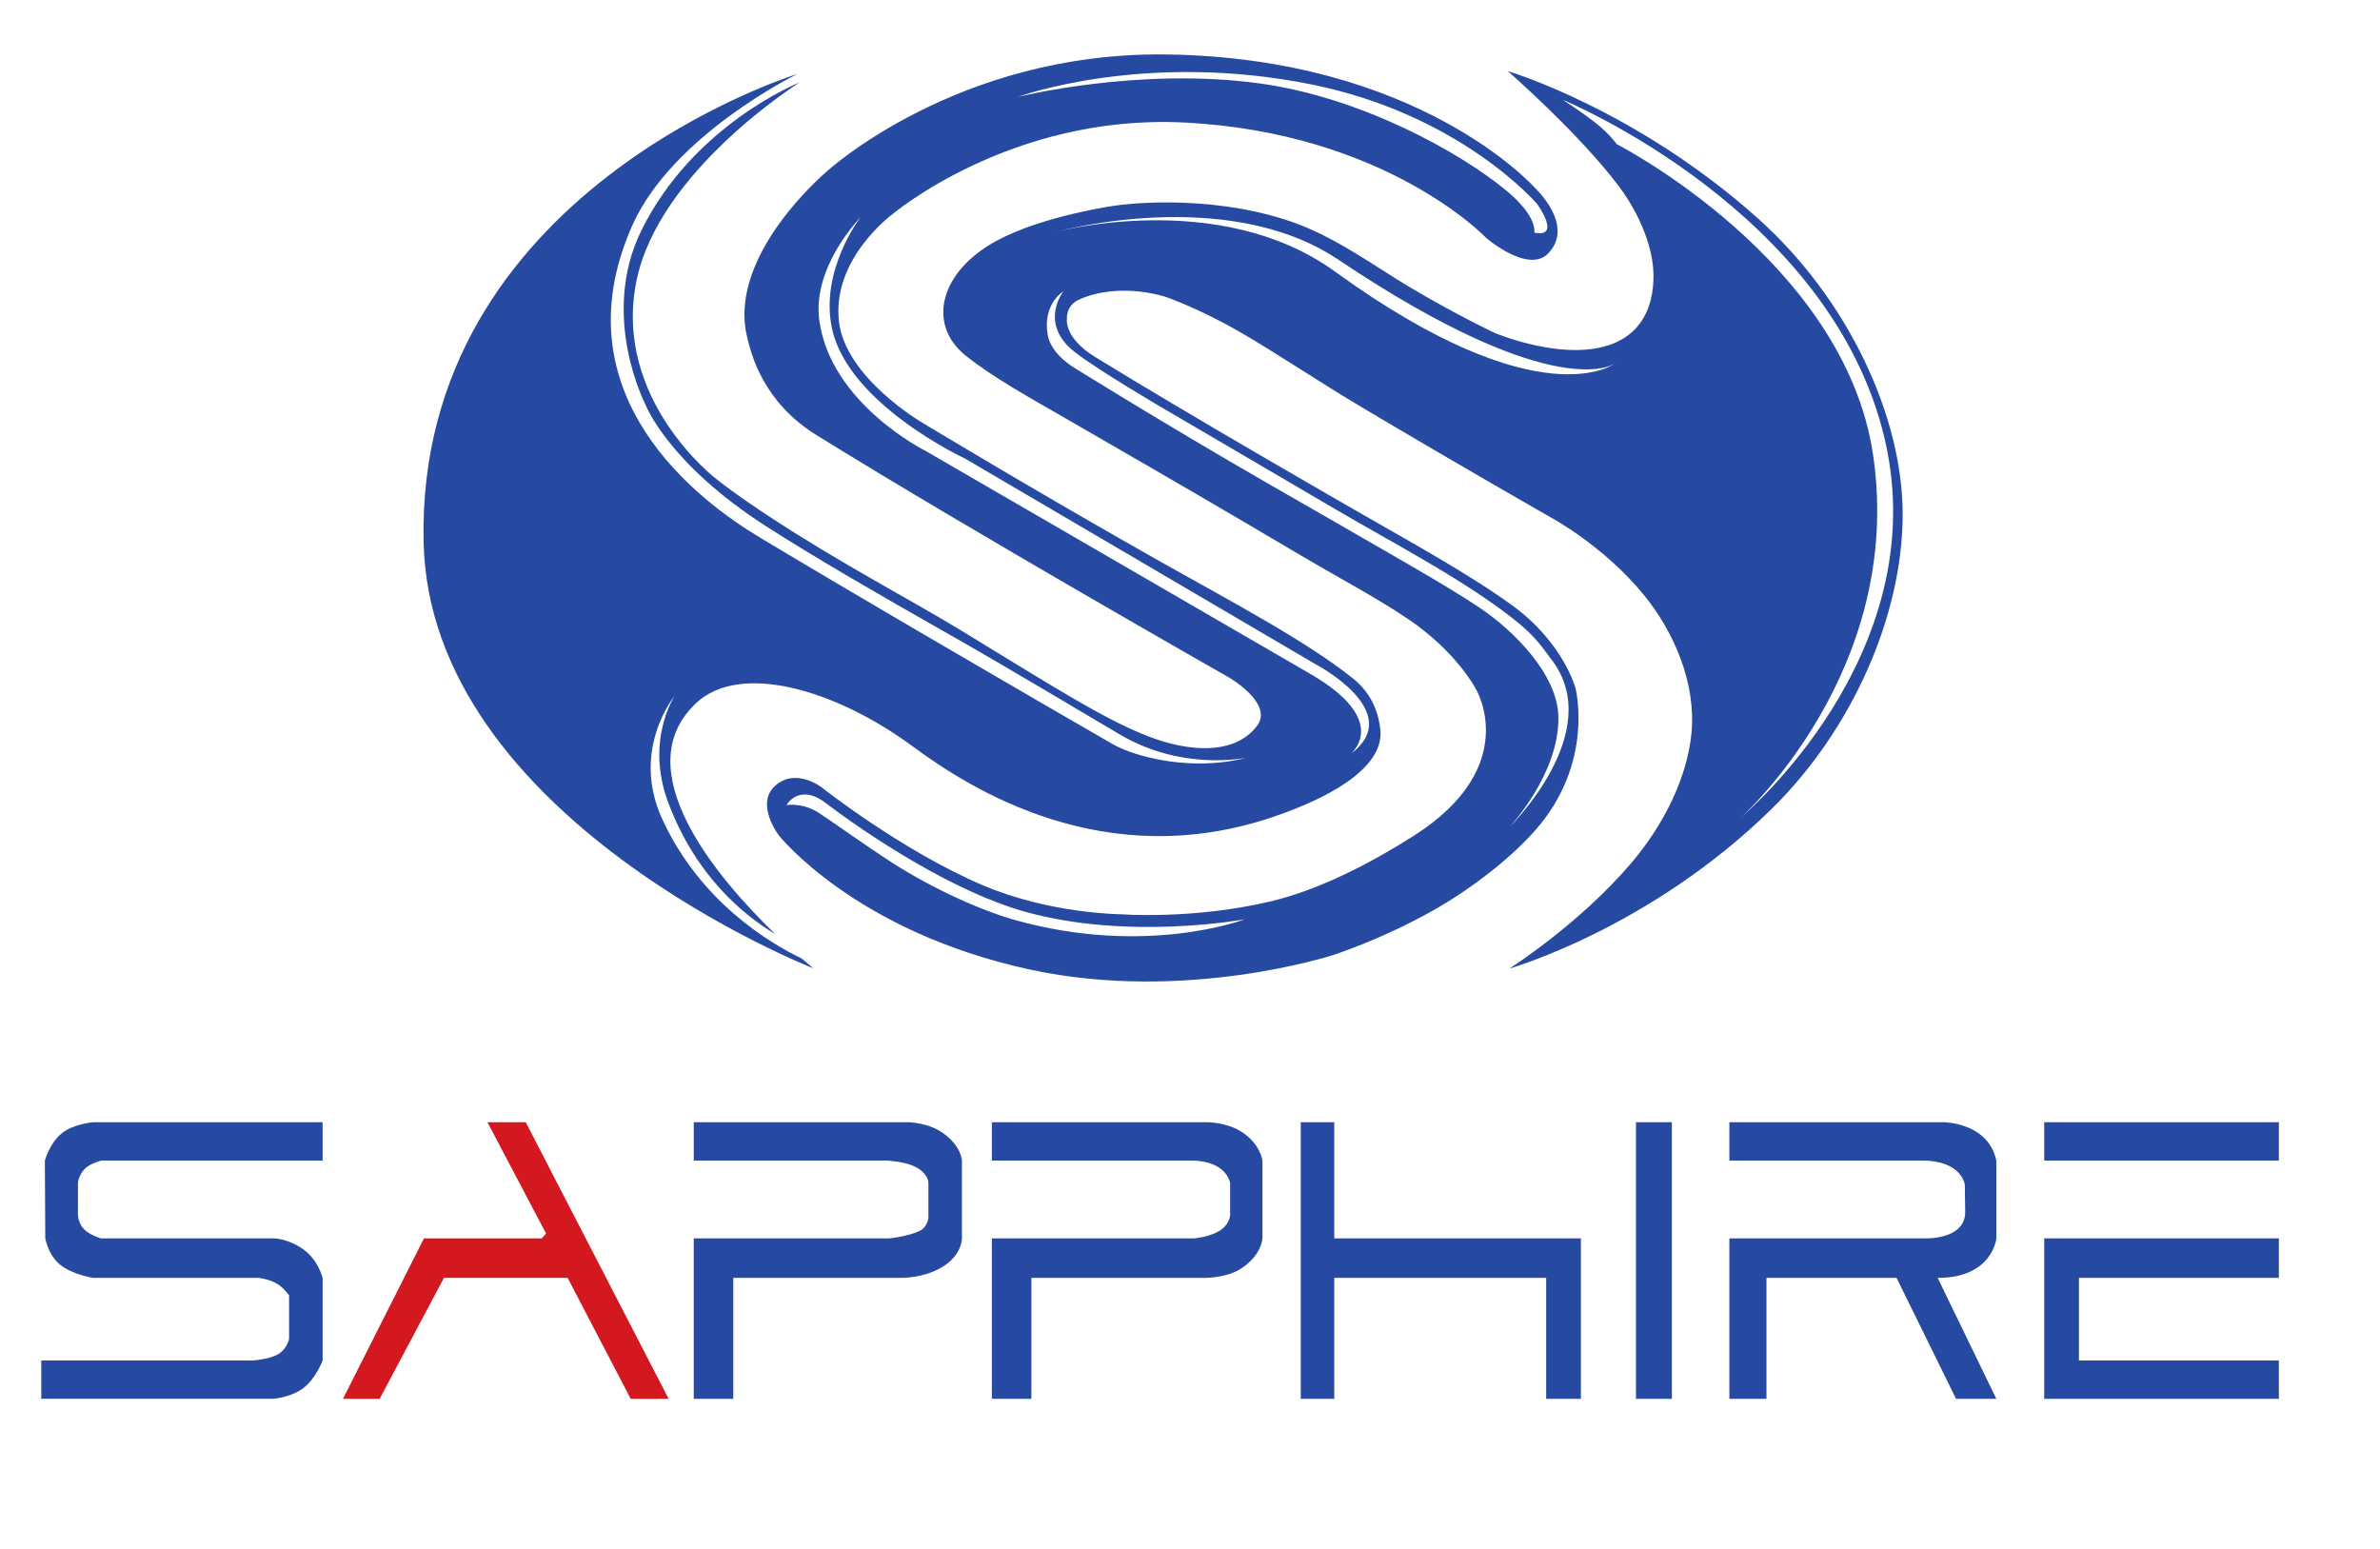 <svg xmlns="http://www.w3.org/2000/svg" xmlns:xlink="http://www.w3.org/1999/xlink" width="2500" height="1627" viewBox="0 0 636 414"><defs><path id="a" d="M-545.999-657h1727.998v1728H-545.999z"/></defs><clipPath id="b"><use xlink:href="#a" overflow="visible"/></clipPath><path clip-path="url(#b)" fill="#2649A2" d="M176.931 218.889c-8.542-18.625 3.359-32.938 3.359-32.938s-8.004 11.885-1.749 28.543c7.325 19.51 19.955 29.979 28.576 35.146-15.227-14.727-40.108-43.793-21.188-61.66 11.914-11.25 37.602-3.518 57.983 11.527 15.527 11.461 51.213 34.127 96.325 18.822 18.008-6.109 29.592-14.283 28.646-23.273-.428-4.063-1.997-9.48-7.333-13.742-12.638-10.094-32.71-20.635-51.371-31.154-32.706-18.439-63.86-37.264-63.86-37.264s-20.498-11.971-22.162-27.074c-1.837-16.676 14.162-28.445 14.162-28.445S269.95 30.488 316.24 32.74c54.213 2.639 80.959 30.877 80.959 30.877s11.236 9.668 16.569 4.084c7.293-7.633-3.77-17.684-3.77-17.684s-30.745-34.586-98.403-35.463c-55.929-.727-90.716 31.303-90.716 31.303s-26.173 21.922-21.389 43.625c1.225 5.547 4.548 18.043 18.681 26.807 40.99 25.42 110.229 64.768 110.229 64.768s12.048 6.951 7.522 12.926c-5.381 7.1-15.907 7.32-26.876 3.611-12.659-4.281-29.456-15.277-52.247-29.102-12.525-7.598-27.598-15.527-43.823-25.676-15.086-9.436-21.696-14.881-21.696-14.881s-27.65-21.162-21.241-52.824c5.977-29.51 43.642-53.094 43.642-53.094s-28.441 11.26-42.365 39.674c-11.188 22.83 1.167 46.496 1.167 46.496s5.9 15.592 32.29 32.516c13.155 8.438 30.476 18.426 47.439 28.047 18.364 10.416 35.859 20.986 47.071 27.58 16.865 9.916 33.726 6.178 33.726 6.178s-10.979 3.479-25.693.002c-3.217-.76-7.038-1.941-10.063-3.678-14.072-8.078-28.971-16.787-28.971-16.787s-39.72-23.027-65.502-38.539c-15.437-9.287-54.082-37.605-33.875-83.189 10.749-24.25 44.135-40.539 44.135-40.539s-101.963 31.271-99.887 125.117c1.636 73.887 104.207 113.922 104.207 113.922s-1.171-.938-3.099-2.613c-8.7-4.173-27.193-15.214-37.33-37.315M350.6 22.594c39.871 8.09 60.162 31.898 60.162 31.898s6.684 9.16-.742 7.676c0 0 1.068-4.203-7.592-11.336-12.353-10.176-38.604-24.771-65.664-28.516-32.556-4.504-64.755 3.582-64.755 3.582s33.655-12.421 78.591-3.304m-103.346 97.875s-25.447-12.654-28.354-35.006c-1.857-14.293 11.024-27.381 11.024-27.381s-10.994 14.211-7.593 29.799c4.422 20.258 35.565 34.691 35.565 34.691l93.698 54.975s24.479 12.777 9.283 24c0 0 11.1-8.721-10.563-21.348l-103.06-59.73z"/><defs><path id="c" d="M-545.999-657h1727.998v1728H-545.999z"/></defs><clipPath id="d"><use xlink:href="#c" overflow="visible"/></clipPath><path clip-path="url(#d)" fill="#2649A2" d="M469.818 58.387c-32.795-29.318-66.861-39.371-66.861-39.371s18.772 16.393 29.459 30.484c8.13 10.717 9.138 20.234 9.138 20.234s3.051 15.801-9.413 21.645c-12.896 6.045-32.771-2.432-32.771-2.432s-9.822-4.613-22.195-11.936c-9.685-5.729-20.464-13.844-32.394-17.873-22.879-7.73-46.256-4.26-46.256-4.26s-19.234 2.58-31.928 9.318c-15.541 8.254-18.938 22.439-8.651 30.771 7.192 5.822 17.702 11.59 27.104 17.027 12.273 7.1 22.781 13.154 22.781 13.154s19.458 11.256 40.395 23.645c9.648 5.709 20.15 11.254 28.243 16.768 12.926 8.809 17.947 18.59 17.947 18.59s12.537 20.707-16.62 39.24c-11.039 7.016-24.958 14.406-38.486 17.578-20.742 4.861-39.76 3.381-39.76 3.381s-18.883-.094-36.787-7.691c-21.765-9.232-43.31-26.293-43.31-26.293s-7.07-5.412-12.541-.15c-5.055 4.863 1.186 13.045 1.186 13.045s20.329 25.785 67.261 35.898c41.475 8.938 80.805-3.881 80.805-3.881s12.783-4.055 26.613-11.83c9.967-5.604 20.396-13.551 27.362-21.367 16.082-18.047 10.92-38.1 10.92-38.1s-3.151-12.15-16.883-22.146c-11.479-8.355-27.357-17.043-40.177-24.42-5.544-3.189-45.9-26.328-71.33-41.992-8.508-5.242-7.561-10.229-7.561-10.229s-.331-3.537 3.253-5.129c11.037-4.906 23.227-.682 23.227-.682s8.478 2.859 19.778 9.361c9.411 5.414 20.437 12.887 32.169 19.873 25.441 15.154 51.374 29.938 51.374 29.938s13.738 7.449 24.295 20.314c8.24 10.045 14.107 23.818 12.837 37.09-1.116 11.658-7.233 24.311-16.152 34.777-13.938 16.359-32.507 28.127-32.507 28.127s37.339-10.588 69.985-42.563c21.856-21.406 35.144-52.162 35.123-78.857-.016-26.267-14.69-57.615-38.672-79.056M271.255 245.904c-9.312-2.605-22.46-8.631-32.795-15.297-7.938-5.119-14.543-9.986-19.688-13.361-4.307-2.824-8.63-2.07-8.63-2.07s3.326-6.016 10.516-.539c10.847 8.26 33.759 23.586 53.198 29.027 27.89 7.807 58.779 2.031 58.779 2.031s-26.198 10.057-61.38.209m16-151.771c6.475 5.012 23.496 14.951 23.496 14.951s20.281 11.895 46.783 27.412c14.125 8.271 31.316 17.246 44.511 27.084 7.671 5.719 9.145 8.104 12.772 12.961 14.424 19.303-11.482 44.564-11.482 44.564s13.43-14.162 13.127-29.58c-.221-11.184-11.771-22.883-21.077-29.111-5.859-3.92-12.62-7.881-19.812-12.051-11.674-6.768-24.977-14.373-36.898-21.232-27.918-16.057-51.565-30.816-51.565-30.816s-6.206-3.521-7.135-8.76c-1.471-8.307 4.164-11.666 4.164-11.666s-6.766 8.595 3.116 16.244m69.436-21.59c-30.823-22.318-74.408-10.594-74.408-10.594s45.384-12.627 75.287 7.408c58.999 39.527 74.11 27.717 74.11 27.717s-19.649 15.539-74.989-24.531m108.657 145.842s43.743-39.018 35.239-96.748c-7.663-52.02-68.536-83.109-68.536-83.109s-1.718-2.525-5.319-5.42c-3.934-3.158-9.162-6.465-9.162-6.465s72.095 29.617 86.2 91.063c13.226 57.618-38.422 100.679-38.422 100.679z"/><defs><path id="e" d="M-545.999-657h1727.998v1728H-545.999z"/></defs><clipPath id="f"><use xlink:href="#e" overflow="visible"/></clipPath><path clip-path="url(#f)" fill="#2649A2" d="M86.16 299.938v10.238H27.068s-2.834.693-4.277 2.016c-1.685 1.541-2.017 3.746-2.017 3.746v8.959s.134 2.16 1.654 3.68c1.52 1.521 4.426 2.4 4.426 2.4h46.188s4.024-.01 8.248 3.156c3.731 2.797 4.871 7.402 4.871 7.402v22.08s-1.777 4.773-5.067 7.32c-3.323 2.572-8.158 2.92-8.158 2.92H10.961v-10.24H67.28s4.418-.188 7.005-1.689c2.362-1.371 2.916-4.068 2.916-4.068V346.23s-1.421-2.074-3.288-3.156c-2.164-1.252-4.818-1.537-4.818-1.537H24.827s-5.613-.863-8.896-3.572c-3.112-2.568-3.902-6.988-3.902-6.988l-.105-20.799s1.305-4.756 4.598-7.346c3.214-2.529 8.415-2.895 8.415-2.895H86.16v.001z"/><defs><path id="g" d="M-545.999-657h1727.998v1728H-545.999z"/></defs><clipPath id="h"><use xlink:href="#g" overflow="visible"/></clipPath><path clip-path="url(#h)" fill="#D3181F" d="M91.602 373.857l21.652-42.881h31.467l1.174-1.279-15.68-29.76h10.238l38.188 73.92h-10.134l-16.854-32.32h-33.066l-17.175 32.32h-9.81z"/><g><defs><path id="i" d="M-545.999-657h1727.998v1728H-545.999z"/></defs><clipPath id="j"><use xlink:href="#i" overflow="visible"/></clipPath><path clip-path="url(#j)" fill="#2649A2" d="M185.362 299.938h57.388s5.194.096 9.034 2.752c5.134 3.551 5.259 7.486 5.259 7.486v20.801s.053 4.135-4.699 7.303c-5.146 3.432-11.729 3.258-11.729 3.258h-44.693v32.32h-10.561v-42.881h52.266s5.221-.52 8.291-2.086c1.802-.918 2.163-3.248 2.163-3.248v-9.6s-.026-2.666-4.067-4.453c-2.626-1.16-7.025-1.414-7.025-1.414h-51.626v-10.238z"/></g><g><defs><path id="k" d="M-545.999-657h1727.998v1728H-545.999z"/></defs><clipPath id="l"><use xlink:href="#k" overflow="visible"/></clipPath><path clip-path="url(#l)" fill="#2649A2" d="M265.04 299.938h57.493s5.187-.061 9.317 2.611c4.989 3.229 5.509 7.627 5.509 7.627v20.801s-.114 4.279-5.463 7.914c-4.372 2.973-10.856 2.646-10.856 2.646h-45.439v32.32H265.04v-42.881h54.08s4.675-.367 7.37-2.439c2.647-2.033 2.229-4.6 2.229-4.6v-7.787s-.854-5.975-10.561-5.975h-53.12l.002-10.237z"/></g><g><defs><path id="m" d="M-545.999-657h1727.998v1728H-545.999z"/></defs><clipPath id="n"><use xlink:href="#m" overflow="visible"/></clipPath><path clip-path="url(#n)" fill="#2649A2" d="M347.601 299.938h8.96v31.039h65.92v42.881h-9.28v-32.32h-56.64v32.32h-8.96v-73.92z"/></g><g><defs><path id="o" d="M-545.999-657h1727.998v1728H-545.999z"/></defs><clipPath id="p"><use xlink:href="#o" overflow="visible"/></clipPath><path clip-path="url(#p)" fill="#2649A2" d="M437.199 299.938h9.602v73.92h-9.602v-73.92z"/></g><g><defs><path id="q" d="M-545.999-657h1727.998v1728H-545.999z"/></defs><clipPath id="r"><use xlink:href="#q" overflow="visible"/></clipPath><path clip-path="url(#r)" fill="#2649A2" d="M462.159 299.938h57.388s11.841.105 13.973 10.238v20.801s-.959 10.561-15.679 10.561l15.679 32.32h-10.772l-15.894-32.32h-34.772v32.32h-9.921v-42.881h52.587s10.453.32 10.453-7.039l-.105-7.361s-.854-6.398-11.413-6.398h-51.521v-10.24h-.003z"/></g><g><defs><path id="s" d="M-545.999-657h1727.998v1728H-545.999z"/></defs><clipPath id="t"><use xlink:href="#s" overflow="visible"/></clipPath><path clip-path="url(#t)" fill="#2649A2" d="M546.321 299.938v10.238h62.72v-10.238h-62.72z"/></g><g><defs><path id="u" d="M-545.999-657h1727.998v1728H-545.999z"/></defs><clipPath id="v"><use xlink:href="#u" overflow="visible"/></clipPath><path clip-path="url(#v)" fill="#2649A2" d="M546.321 330.977h62.72v10.561h-53.439v22.08h53.438v10.24h-62.72l.001-42.881z"/></g></svg>